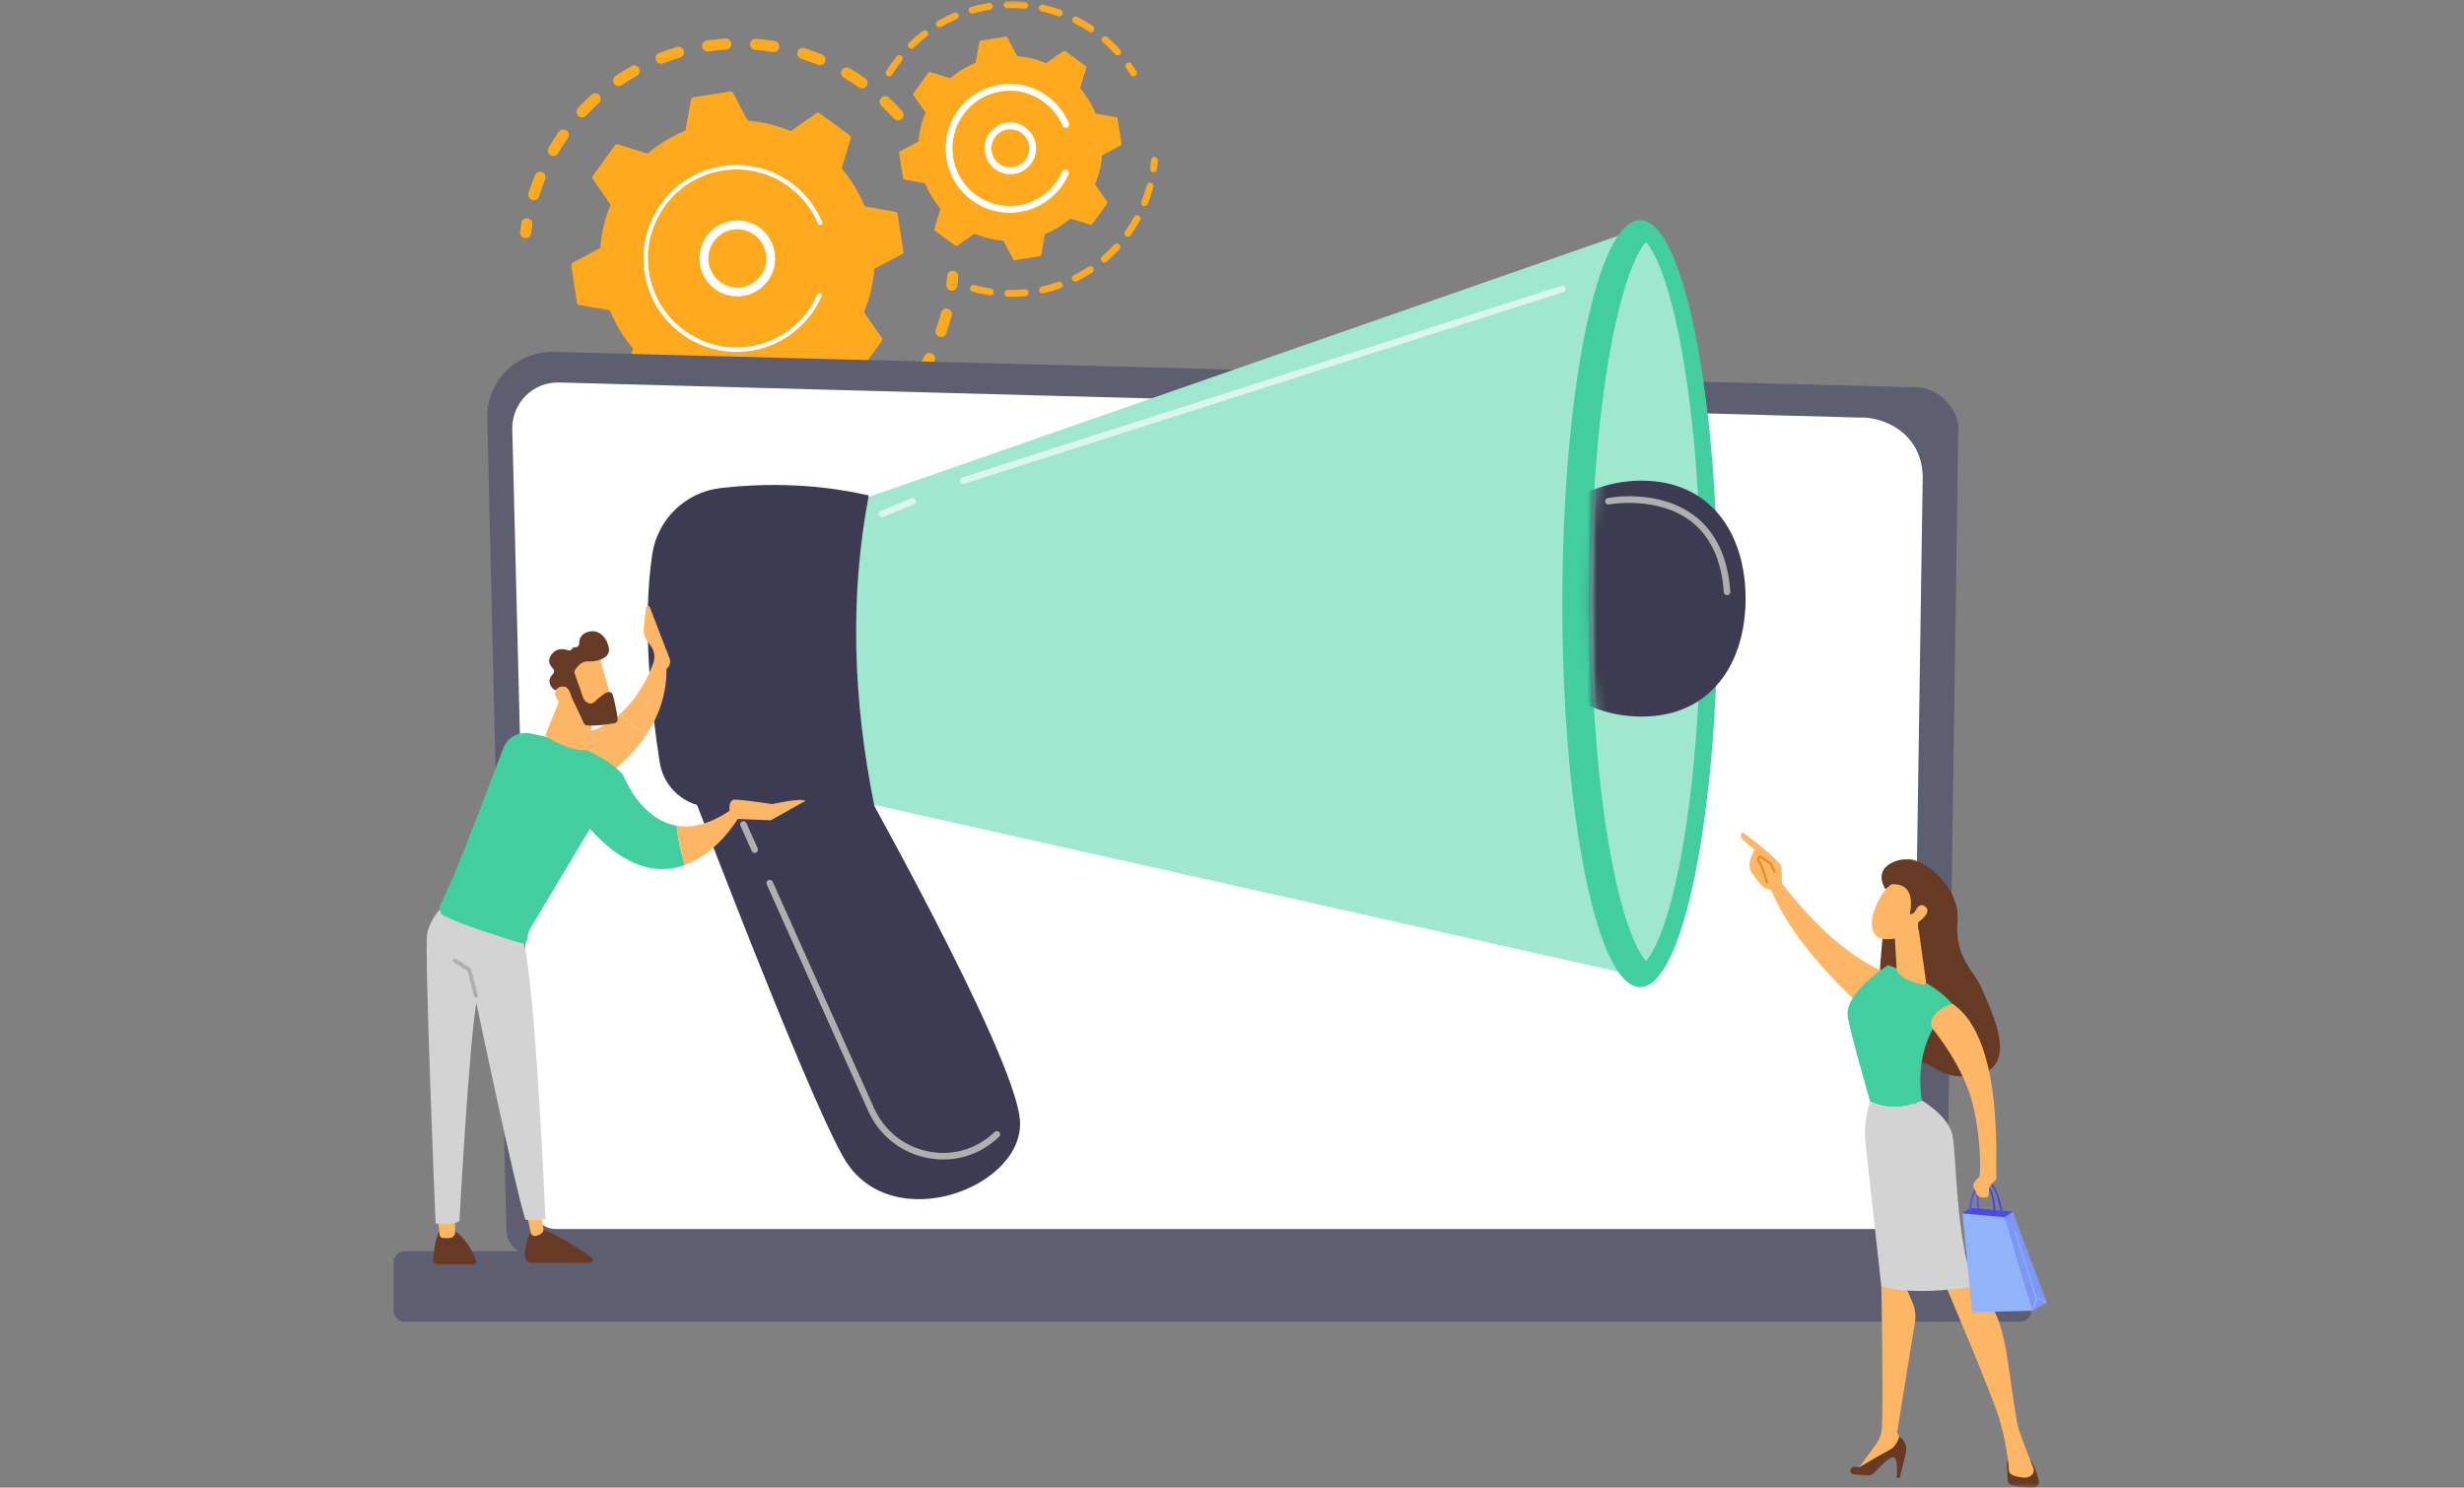 <?xml version="1.0" encoding="UTF-8"?>
<svg xmlns="http://www.w3.org/2000/svg" width="260" height="157" viewBox="0 0 260 157" fill="none">
  <rect x="0" y="0" width="260" height="157" fill="#808080" stroke="none"/>
  <mask id="mask0_8077_9069" style="mask-type:alpha" maskUnits="userSpaceOnUse" x="0" y="0" width="261" height="157">
    <rect width="260.005" height="157" fill="white"></rect>
  </mask>
  <g mask="url(#mask0_8077_9069)">
    <path d="M95.156 12.556C94.918 12.773 94.549 12.753 94.333 12.514C93.914 12.048 93.469 11.594 93.011 11.164C92.779 10.945 92.765 10.583 92.976 10.346C92.978 10.344 92.98 10.339 92.984 10.337C93.203 10.102 93.57 10.087 93.806 10.307C94.289 10.761 94.757 11.238 95.198 11.728C95.4 11.952 95.396 12.289 95.198 12.51C95.185 12.524 95.171 12.539 95.154 12.554L95.156 12.556ZM90.635 9.227C90.123 8.864 89.59 8.519 89.05 8.203C88.772 8.04 88.679 7.681 88.841 7.404C89.005 7.124 89.36 7.031 89.636 7.194C90.203 7.527 90.764 7.889 91.304 8.271C91.567 8.457 91.628 8.822 91.445 9.085C91.432 9.104 91.418 9.123 91.403 9.14C91.209 9.358 90.88 9.4 90.635 9.227ZM86.307 6.84C85.729 6.6 85.132 6.386 84.536 6.198C84.23 6.102 84.059 5.774 84.154 5.464C84.251 5.157 84.576 4.985 84.884 5.081C85.512 5.278 86.14 5.507 86.749 5.757C87.047 5.88 87.188 6.221 87.068 6.52C87.043 6.583 87.007 6.641 86.963 6.689C86.802 6.867 86.543 6.935 86.309 6.84H86.307ZM81.556 5.488C80.939 5.386 80.308 5.308 79.686 5.259C79.366 5.233 79.128 4.951 79.151 4.629C79.176 4.307 79.457 4.068 79.777 4.091C80.433 4.142 81.097 4.222 81.746 4.33C82.063 4.383 82.278 4.684 82.225 5.002C82.206 5.117 82.155 5.216 82.084 5.297C81.955 5.441 81.759 5.517 81.556 5.483V5.488ZM76.625 5.231C76.001 5.269 75.371 5.335 74.751 5.426C74.432 5.473 74.137 5.252 74.091 4.932C74.044 4.612 74.264 4.316 74.582 4.269C75.236 4.174 75.898 4.104 76.555 4.065C76.876 4.046 77.152 4.292 77.171 4.614C77.182 4.778 77.125 4.928 77.023 5.04C76.924 5.151 76.785 5.225 76.625 5.233V5.231ZM71.759 6.079C71.158 6.255 70.557 6.458 69.973 6.685C69.674 6.802 69.336 6.651 69.22 6.35C69.104 6.049 69.254 5.71 69.553 5.594C70.167 5.356 70.799 5.14 71.432 4.956C71.74 4.865 72.062 5.045 72.153 5.354C72.212 5.556 72.157 5.763 72.027 5.909C71.957 5.988 71.864 6.049 71.757 6.079H71.759ZM56.157 21.098C55.851 21 55.68 20.672 55.777 20.365C55.975 19.733 56.203 19.101 56.454 18.489C56.576 18.19 56.916 18.048 57.213 18.171C57.51 18.294 57.652 18.635 57.529 18.934C57.291 19.517 57.074 20.114 56.886 20.714C56.861 20.797 56.819 20.869 56.764 20.928C56.616 21.094 56.38 21.168 56.157 21.096V21.098ZM67.205 7.989C66.659 8.294 66.119 8.627 65.6 8.979C65.335 9.159 64.972 9.089 64.793 8.822C64.614 8.555 64.685 8.192 64.949 8.01C65.495 7.639 66.064 7.289 66.64 6.967C66.92 6.81 67.274 6.912 67.43 7.194C67.555 7.419 67.517 7.688 67.354 7.868C67.312 7.915 67.262 7.955 67.205 7.989ZM58.092 16.386C57.816 16.223 57.723 15.865 57.886 15.585C58.219 15.015 58.581 14.451 58.961 13.909C59.144 13.644 59.509 13.582 59.773 13.769C60.034 13.955 60.097 14.32 59.912 14.585C59.549 15.1 59.205 15.634 58.889 16.176C58.868 16.21 58.845 16.242 58.82 16.272C58.638 16.475 58.335 16.528 58.092 16.386ZM63.19 10.873C62.727 11.293 62.273 11.74 61.845 12.2C61.626 12.435 61.257 12.448 61.023 12.228C60.791 12.009 60.776 11.647 60.987 11.41C60.989 11.408 60.993 11.403 60.995 11.401C61.447 10.918 61.923 10.447 62.41 10.004C62.648 9.788 63.017 9.807 63.233 10.047C63.433 10.271 63.431 10.608 63.233 10.829C63.218 10.844 63.203 10.859 63.188 10.873H63.19Z" fill="#FFAA1E"></path>
    <path d="M55.895 24.942C55.971 24.857 56.023 24.747 56.038 24.624C56.074 24.325 56.118 24.022 56.169 23.721C56.222 23.403 56.007 23.102 55.69 23.049C55.374 22.996 55.073 23.212 55.022 23.53C54.969 23.846 54.925 24.164 54.885 24.48C54.845 24.8 55.073 25.092 55.391 25.133C55.587 25.158 55.773 25.079 55.897 24.942H55.895Z" fill="#FFAA1E"></path>
    <path d="M60.757 42.089C60.945 41.879 60.958 41.557 60.776 41.33C60.587 41.094 60.401 40.853 60.22 40.609C60.028 40.351 59.663 40.295 59.406 40.488C59.147 40.681 59.094 41.048 59.286 41.306C59.475 41.563 59.672 41.817 59.872 42.065C60.074 42.315 60.441 42.356 60.69 42.152C60.715 42.133 60.736 42.11 60.757 42.089Z" fill="#FFAA1E"></path>
    <path d="M94.439 43.832C94.214 44.061 93.845 44.063 93.617 43.836C93.389 43.609 93.387 43.238 93.613 43.01C94.043 42.573 94.46 42.111 94.861 41.63C95.065 41.382 95.434 41.35 95.681 41.558C95.928 41.765 95.959 42.134 95.753 42.382C95.58 42.59 95.403 42.793 95.226 42.995C94.971 43.281 94.707 43.563 94.439 43.832ZM96.817 39.989C96.546 39.818 96.463 39.457 96.636 39.184C96.965 38.658 97.275 38.115 97.558 37.566C97.705 37.28 98.057 37.168 98.342 37.316C98.626 37.465 98.738 37.819 98.591 38.105C98.293 38.684 97.967 39.256 97.621 39.809C97.602 39.839 97.583 39.864 97.562 39.889C97.376 40.097 97.062 40.148 96.82 39.993L96.817 39.989ZM92.059 45.939C91.544 46.335 91.007 46.712 90.461 47.064C90.191 47.238 89.83 47.16 89.657 46.886C89.484 46.615 89.565 46.252 89.835 46.078C90.353 45.746 90.865 45.385 91.353 45.01C91.608 44.813 91.972 44.862 92.168 45.118C92.341 45.345 92.322 45.659 92.139 45.864C92.116 45.892 92.088 45.915 92.059 45.939ZM99.107 35.534C98.804 35.426 98.645 35.091 98.753 34.788C98.96 34.205 99.141 33.605 99.297 33.007C99.379 32.694 99.695 32.507 100.007 32.59C100.317 32.673 100.505 32.99 100.423 33.304C100.258 33.934 100.067 34.565 99.849 35.18C99.824 35.254 99.784 35.32 99.733 35.375C99.582 35.547 99.335 35.617 99.105 35.536L99.107 35.534ZM87.682 48.59C87.094 48.861 86.486 49.114 85.877 49.334C85.576 49.444 85.242 49.288 85.133 48.984C85.023 48.681 85.179 48.344 85.481 48.236C86.061 48.024 86.638 47.787 87.195 47.528C87.486 47.393 87.832 47.522 87.966 47.814C88.068 48.033 88.021 48.281 87.872 48.45C87.821 48.508 87.756 48.556 87.682 48.59ZM82.83 50.214C82.196 50.352 81.549 50.462 80.907 50.544C80.589 50.585 80.298 50.36 80.256 50.04C80.216 49.72 80.439 49.425 80.758 49.385C81.367 49.306 81.983 49.201 82.586 49.071C82.9 49.004 83.21 49.205 83.277 49.521C83.317 49.711 83.26 49.9 83.14 50.033C83.06 50.123 82.955 50.188 82.83 50.214ZM77.743 50.735C77.094 50.729 76.438 50.697 75.795 50.638C75.474 50.608 75.24 50.324 75.27 50.002C75.299 49.68 75.582 49.444 75.902 49.474C76.514 49.531 77.138 49.561 77.753 49.567C78.074 49.569 78.333 49.834 78.331 50.157C78.331 50.305 78.274 50.441 78.183 50.542C78.076 50.663 77.92 50.737 77.745 50.737L77.743 50.735ZM72.664 50.129C72.031 49.981 71.399 49.805 70.783 49.603C70.477 49.504 70.311 49.173 70.41 48.866C70.509 48.558 70.838 48.391 71.144 48.49C71.73 48.681 72.331 48.849 72.929 48.989C73.241 49.063 73.438 49.377 73.364 49.69C73.341 49.79 73.294 49.877 73.231 49.949C73.094 50.101 72.881 50.178 72.666 50.129H72.664ZM67.838 48.416C67.256 48.132 66.676 47.821 66.119 47.488C65.843 47.323 65.752 46.965 65.915 46.687C66.079 46.409 66.436 46.318 66.712 46.481C67.241 46.797 67.791 47.094 68.344 47.363C68.632 47.503 68.753 47.853 68.614 48.143C68.588 48.194 68.559 48.238 68.523 48.279C68.354 48.467 68.076 48.531 67.835 48.414L67.838 48.416ZM63.509 45.68C63.136 45.381 62.767 45.07 62.413 44.75C62.284 44.633 62.158 44.516 62.033 44.4C61.799 44.179 61.78 43.809 62.006 43.573C62.225 43.338 62.594 43.325 62.828 43.546C62.946 43.658 63.068 43.768 63.189 43.879C63.526 44.181 63.876 44.48 64.232 44.762C64.483 44.964 64.525 45.33 64.327 45.585C64.319 45.593 64.312 45.604 64.304 45.612C64.099 45.841 63.752 45.873 63.509 45.68Z" fill="#FFAA1E"></path>
    <path d="M100.872 30.477C100.95 30.39 101.001 30.28 101.017 30.157C101.055 29.843 101.087 29.521 101.11 29.203C101.136 28.881 100.895 28.599 100.575 28.576C100.254 28.551 99.974 28.792 99.951 29.114C99.927 29.418 99.898 29.723 99.862 30.022C99.824 30.342 100.052 30.634 100.37 30.672C100.566 30.696 100.75 30.619 100.872 30.482V30.477Z" fill="#FFAA1E"></path>
    <path d="M94.711 22.592C94.692 22.477 94.603 22.386 94.489 22.365L91.232 21.78C90.652 20.341 89.838 18.984 88.801 17.772L89.773 14.595C89.807 14.482 89.766 14.361 89.674 14.294L86.467 11.943C86.374 11.875 86.246 11.873 86.151 11.939L83.437 13.84C81.972 13.217 80.439 12.852 78.898 12.736L77.348 9.796C77.293 9.692 77.179 9.635 77.066 9.654L73.144 10.271C73.03 10.288 72.939 10.379 72.918 10.493L72.336 13.768C70.905 14.351 69.555 15.169 68.349 16.212L65.189 15.235C65.077 15.201 64.957 15.241 64.89 15.334L62.549 18.558C62.482 18.651 62.48 18.781 62.545 18.876L64.436 21.604C63.816 23.077 63.454 24.618 63.338 26.167L60.413 27.725C60.31 27.78 60.253 27.895 60.272 28.009L60.886 31.951C60.903 32.066 60.993 32.157 61.107 32.178L64.365 32.763C64.944 34.202 65.758 35.559 66.796 36.771L65.824 39.948C65.79 40.061 65.83 40.181 65.923 40.249L69.129 42.6C69.222 42.668 69.351 42.67 69.446 42.604L72.159 40.703C73.625 41.326 75.157 41.691 76.699 41.807L78.248 44.747C78.303 44.851 78.415 44.908 78.531 44.889L82.453 44.272C82.566 44.253 82.657 44.164 82.678 44.05L83.26 40.775C84.692 40.192 86.041 39.374 87.247 38.331L90.407 39.308C90.519 39.342 90.639 39.302 90.707 39.209L93.045 35.985C93.112 35.892 93.115 35.762 93.049 35.667L91.158 32.939C91.778 31.466 92.141 29.925 92.257 28.376L95.181 26.818C95.284 26.763 95.341 26.648 95.322 26.534L94.709 22.592H94.711Z" fill="#FFAA1E"></path>
    <path d="M80.351 30.356C78.658 31.769 76.138 31.534 74.732 29.834C74.051 29.01 73.731 27.969 73.828 26.903C73.924 25.837 74.43 24.872 75.251 24.188C76.944 22.774 79.463 23.009 80.87 24.709C82.149 26.256 82.071 28.492 80.773 29.949C80.644 30.093 80.503 30.23 80.351 30.358V30.356ZM74.755 26.988C74.679 27.806 74.926 28.605 75.449 29.236C76.526 30.54 78.46 30.72 79.756 29.637C81.055 28.554 81.232 26.61 80.155 25.307C79.077 24.003 77.144 23.823 75.847 24.906C75.729 25.004 75.622 25.11 75.521 25.222C75.084 25.71 74.819 26.324 74.757 26.988H74.755Z" fill="white"></path>
    <path d="M85.008 33.876C85.231 33.626 85.442 33.363 85.642 33.088C85.706 33.001 85.767 32.914 85.826 32.825C86.121 32.388 86.382 31.928 86.604 31.454C86.606 31.447 86.61 31.441 86.612 31.435C86.621 31.416 86.629 31.399 86.638 31.38C86.654 31.343 86.669 31.307 86.686 31.271C86.728 31.176 86.703 31.068 86.629 31.002C86.612 30.985 86.591 30.973 86.568 30.962C86.45 30.909 86.313 30.962 86.26 31.081C85.992 31.689 85.657 32.27 85.263 32.812C83.313 35.502 80.196 36.844 77.112 36.649C75.398 36.541 73.692 35.958 72.206 34.866C71.944 34.675 71.695 34.472 71.457 34.258C69.861 32.819 68.815 30.888 68.48 28.728C68.094 26.248 68.693 23.766 70.163 21.74C73.201 17.554 79.056 16.634 83.22 19.686C83.477 19.875 83.724 20.074 83.958 20.286C84.976 21.204 85.782 22.335 86.317 23.603C86.332 23.635 86.351 23.664 86.376 23.686C86.442 23.745 86.536 23.764 86.623 23.726C86.741 23.675 86.798 23.539 86.747 23.419C86.186 22.087 85.341 20.898 84.272 19.936C84.025 19.714 83.766 19.504 83.498 19.305C79.127 16.1 72.977 17.069 69.791 21.46C68.248 23.588 67.62 26.193 68.025 28.796C68.377 31.061 69.475 33.09 71.151 34.601C71.4 34.826 71.662 35.04 71.936 35.239C74.053 36.793 76.644 37.422 79.233 37.015C81.487 36.661 83.504 35.557 85.008 33.872V33.876Z" fill="white"></path>
    <path d="M117.926 12.526C117.913 12.449 117.854 12.388 117.778 12.373L115.598 11.981C115.21 11.017 114.666 10.11 113.971 9.3L114.62 7.174C114.643 7.1 114.616 7.019 114.552 6.973L112.406 5.4C112.343 5.353 112.259 5.353 112.195 5.398L110.38 6.67C109.4 6.252 108.373 6.008 107.342 5.932L106.304 3.965C106.269 3.895 106.193 3.857 106.115 3.87L103.49 4.283C103.414 4.296 103.353 4.355 103.338 4.431L102.948 6.623C101.989 7.013 101.086 7.56 100.279 8.259L98.164 7.606C98.09 7.583 98.01 7.611 97.964 7.674L96.399 9.832C96.353 9.895 96.353 9.98 96.397 10.044L97.662 11.869C97.247 12.854 97.004 13.886 96.928 14.923L94.972 15.966C94.902 16.002 94.864 16.078 94.877 16.157L95.288 18.795C95.301 18.872 95.36 18.933 95.436 18.948L97.616 19.34C98.004 20.304 98.548 21.212 99.243 22.023L98.594 24.149C98.571 24.223 98.598 24.304 98.662 24.351L100.808 25.923C100.871 25.97 100.955 25.97 101.019 25.925L102.834 24.654C103.814 25.071 104.841 25.315 105.872 25.391L106.91 27.358C106.945 27.428 107.021 27.466 107.099 27.453L109.724 27.04C109.8 27.027 109.861 26.968 109.876 26.892L110.266 24.7C111.225 24.31 112.128 23.763 112.935 23.064L115.05 23.717C115.124 23.74 115.204 23.713 115.25 23.649L116.815 21.491C116.861 21.428 116.861 21.343 116.817 21.279L115.552 19.454C115.967 18.469 116.21 17.437 116.286 16.4L118.242 15.357C118.312 15.321 118.35 15.245 118.337 15.167L117.926 12.528V12.526Z" fill="#FFAA1E"></path>
    <path d="M108.345 17.756C107.787 18.222 107.08 18.443 106.359 18.375C105.636 18.307 104.982 17.962 104.519 17.4C103.561 16.241 103.719 14.52 104.873 13.553C106.026 12.591 107.742 12.75 108.699 13.909C109.163 14.471 109.383 15.179 109.315 15.906C109.26 16.497 109.022 17.042 108.636 17.474C108.548 17.574 108.451 17.667 108.345 17.756ZM105.071 16.94C105.413 17.353 105.893 17.608 106.425 17.657C106.956 17.705 107.475 17.544 107.886 17.201C108.297 16.857 108.55 16.374 108.598 15.84C108.647 15.306 108.487 14.784 108.145 14.371C107.441 13.519 106.178 13.403 105.33 14.111C105.254 14.174 105.183 14.242 105.119 14.316C104.468 15.045 104.43 16.166 105.071 16.942V16.94Z" fill="white"></path>
    <path d="M111.589 20.207C111.74 20.037 111.884 19.857 112.021 19.669C112.293 19.293 112.527 18.893 112.717 18.471C112.725 18.452 112.733 18.433 112.742 18.414C112.807 18.268 112.767 18.1 112.653 17.998C112.626 17.973 112.594 17.952 112.558 17.937C112.377 17.856 112.166 17.937 112.084 18.121C111.909 18.516 111.692 18.893 111.439 19.243C111.424 19.262 111.411 19.281 111.397 19.3C110.787 20.122 109.999 20.76 109.099 21.178C108.609 21.404 108.087 21.568 107.54 21.657C107.536 21.657 107.532 21.657 107.528 21.659C107.513 21.661 107.5 21.663 107.488 21.665C105.892 21.915 104.294 21.527 102.988 20.569C102.82 20.446 102.657 20.315 102.503 20.175C101.47 19.242 100.794 17.992 100.576 16.595C100.328 14.991 100.713 13.384 101.666 12.072C102.619 10.76 104.022 9.9 105.62 9.647C107.216 9.397 108.814 9.785 110.119 10.743C110.286 10.864 110.444 10.995 110.595 11.131C111.255 11.727 111.776 12.458 112.122 13.278C112.143 13.329 112.175 13.371 112.213 13.405C112.314 13.496 112.459 13.526 112.592 13.469C112.776 13.391 112.86 13.179 112.782 12.996C112.396 12.079 111.812 11.258 111.074 10.593C110.903 10.44 110.726 10.294 110.541 10.158C109.08 9.088 107.292 8.651 105.506 8.933C103.72 9.215 102.149 10.175 101.085 11.646C100.02 13.115 99.585 14.912 99.866 16.708C100.108 18.272 100.867 19.671 102.023 20.711C102.194 20.866 102.375 21.012 102.565 21.152C105.392 23.225 109.299 22.767 111.589 20.203V20.207Z" fill="white"></path>
    <path d="M53.426 129.741C53.426 131.237 54.647 132.462 56.138 132.462H202.709C204.2 132.462 205.42 131.237 205.42 129.741L206.639 45.066C206.639 43.57 204.885 40.647 201.67 40.865L58.425 37.139C56.555 37.09 54.746 37.813 53.422 39.142C52.098 40.469 51.373 42.283 51.417 44.163L53.431 129.741H53.426Z" fill="#5D5E6F"></path>
    <path d="M56.102 127.13C56.102 128.548 57.255 129.707 58.666 129.707H199.172C200.582 129.707 201.735 128.548 201.735 127.13L202.887 50.261C202.752 45.636 198.716 43.972 196.27 44.07L58.982 40.367C57.669 40.331 56.397 40.84 55.468 41.774C54.538 42.707 54.025 43.985 54.057 45.306L56.098 127.13H56.102Z" fill="white"></path>
    <path d="M42.726 139.492L213.146 139.492C213.804 139.492 214.337 138.956 214.337 138.295V133.25C214.337 132.589 213.804 132.053 213.146 132.053L42.726 132.053C42.068 132.053 41.535 132.589 41.535 133.25V138.295C41.535 138.956 42.068 139.492 42.726 139.492Z" fill="#5D5E6F"></path>
    <path d="M71.337 79.147C71.337 79.147 84.77 114.761 89.014 122.171C93.941 130.772 108.329 125.291 107.612 118.093C106.895 110.895 90.085 81.145 90.085 81.145L71.335 79.147H71.337Z" fill="#3C3B51"></path>
    <path d="M89.488 53.205L172.98 24.104L172.103 102.854L87.207 83.812L89.488 53.205Z" fill="#A0E7CF"></path>
    <path d="M173.061 104.179C177.592 104.179 181.264 86.059 181.264 63.707C181.264 41.354 177.592 23.234 173.061 23.234C168.53 23.234 164.857 41.354 164.857 63.707C164.857 86.059 168.53 104.179 173.061 104.179Z" fill="#42CE9F"></path>
    <path d="M173.683 101.411C172.94 100.652 171.325 97.729 169.942 90.167C168.604 82.859 167.868 73.38 167.868 63.478C167.868 53.576 168.606 44.097 169.942 36.789C171.328 29.227 172.943 26.304 173.683 25.545C174.425 26.304 176.04 29.227 177.423 36.789C178.762 44.097 179.498 53.574 179.498 63.478C179.498 73.382 178.76 82.859 177.423 90.167C176.038 97.729 174.423 100.652 173.683 101.411Z" fill="#A0E7CF"></path>
    <mask id="mask1_8077_9069" style="mask-type:luminance" maskUnits="userSpaceOnUse" x="167" y="25" width="23" height="77">
      <path d="M173.681 101.411C172.939 100.652 171.323 97.729 169.94 90.167C168.602 82.859 167.866 73.38 167.866 63.478C167.866 53.576 168.604 44.097 169.94 36.789C171.326 29.227 172.941 26.304 173.681 25.545C174.423 26.304 176.038 29.227 177.421 36.789C178.76 44.097 189.319 53.574 189.319 63.478C189.319 73.382 178.758 82.859 177.421 90.167C176.036 97.729 174.421 100.652 173.681 101.411Z" fill="white"></path>
    </mask>
    <g mask="url(#mask1_8077_9069)">
      <path d="M184.194 63.177C184.194 70.052 180.509 75.627 173.216 75.627C165.923 75.627 160.011 70.052 160.011 63.177C160.011 56.301 165.923 50.727 173.216 50.727C180.509 50.727 184.194 56.301 184.194 63.177Z" fill="#3C3B51"></path>
    </g>
    <path d="M76.022 51.511C79.95 51.054 85.581 50.888 91.67 52.289C89.663 62.825 89.966 73.807 92.288 85.178H75.113C72.374 85.178 70.04 83.179 69.612 80.46C68.756 75.008 67.71 65.848 68.826 58.491C69.386 54.799 72.332 51.944 76.022 51.514V51.511Z" fill="#3C3B51"></path>
    <path opacity="0.63" d="M101.62 51.071C101.474 51.071 101.339 50.978 101.293 50.83C101.236 50.647 101.335 50.453 101.516 50.395L164.754 30.166C164.935 30.109 165.129 30.209 165.186 30.391C165.243 30.573 165.144 30.768 164.962 30.826L101.725 51.054C101.691 51.065 101.656 51.071 101.62 51.071Z" fill="white"></path>
    <path opacity="0.63" d="M93.068 54.585C92.933 54.585 92.805 54.505 92.75 54.371C92.678 54.195 92.762 53.992 92.937 53.92L96.193 52.582C96.368 52.51 96.57 52.595 96.642 52.771C96.713 52.947 96.629 53.15 96.454 53.222L93.199 54.56C93.157 54.577 93.112 54.585 93.068 54.585Z" fill="white"></path>
    <path d="M99.535 122.371C98.919 122.371 98.295 122.303 97.673 122.167C94.953 121.572 92.737 119.768 91.597 117.218L80.905 93.34C80.827 93.166 80.905 92.96 81.078 92.882C81.251 92.804 81.455 92.882 81.533 93.056L92.225 116.934C93.275 119.281 95.316 120.942 97.82 121.489C100.283 122.03 102.775 121.387 104.658 119.732C104.759 119.643 104.86 119.552 104.962 119.459C105.103 119.329 105.32 119.34 105.449 119.48C105.577 119.622 105.567 119.84 105.428 119.969C105.322 120.067 105.217 120.16 105.113 120.253C103.541 121.638 101.578 122.369 99.539 122.369L99.535 122.371Z" fill="#AFAFAF"></path>
    <path d="M79.637 90.014C79.507 90.014 79.38 89.938 79.323 89.811L78.13 87.147C78.052 86.973 78.13 86.767 78.303 86.689C78.476 86.61 78.68 86.689 78.758 86.862L79.952 89.527C80.03 89.701 79.951 89.906 79.779 89.984C79.732 90.006 79.684 90.014 79.637 90.014Z" fill="#AFAFAF"></path>
    <path d="M182.24 62.818C182.061 62.818 181.909 62.678 181.896 62.495C181.658 59.125 180.496 56.614 178.443 55.028C174.892 52.288 169.826 53.229 169.775 53.239C169.588 53.276 169.408 53.153 169.372 52.966C169.337 52.777 169.459 52.597 169.644 52.561C169.864 52.519 175.069 51.552 178.862 54.479C181.078 56.19 182.331 58.871 182.582 62.444C182.594 62.635 182.453 62.801 182.263 62.813C182.255 62.813 182.246 62.813 182.238 62.813L182.24 62.818Z" fill="#AFAFAF"></path>
    <path d="M46.345 129.977C46.345 129.977 45.839 130.781 45.71 133.027C45.697 133.237 45.864 133.415 46.073 133.415H50.035C50.195 133.415 50.309 133.258 50.256 133.106C50.024 132.415 49.322 130.732 47.755 129.77L46.345 129.977Z" fill="#663A24"></path>
    <path d="M46.172 128.452L46.395 130.341C46.414 130.504 46.541 130.633 46.703 130.652C46.92 130.678 47.235 130.694 47.54 130.644C47.819 130.597 48.019 130.349 48.019 130.065V128.242L46.17 128.452H46.172Z" fill="#FCB665"></path>
    <path d="M56.142 129.766C56.142 129.766 55.383 130.95 55.4 132.576C55.404 132.96 55.723 133.265 56.104 133.265H62.257C62.545 133.265 62.661 132.892 62.425 132.727C61.261 131.904 58.974 130.37 57.319 129.766H56.142Z" fill="#663A24"></path>
    <path d="M55.51 127.727L55.989 130.059C56.042 130.32 56.297 130.496 56.554 130.436C56.712 130.4 56.898 130.332 57.094 130.209C57.281 130.091 57.378 129.866 57.338 129.646L56.845 126.82L55.51 127.725V127.727Z" fill="#FCB665"></path>
    <path d="M47.049 95.303C47.049 95.303 45.387 96.776 45.075 98.548C44.763 100.32 45.961 129.113 45.961 129.113C45.961 129.113 47.622 129.391 48.478 128.87C48.478 128.87 49.495 110.184 50.266 105.864C50.266 105.864 54.314 125.222 55.438 128.719C55.438 128.719 57.038 128.914 57.555 128.609C57.555 128.609 56.494 103.516 55.162 99.056L47.051 95.305L47.049 95.303Z" fill="#D3D3D3"></path>
    <path d="M50.218 105.282C50.127 105.282 50.043 105.221 50.02 105.127L49.334 102.484L47.877 101.545C47.782 101.484 47.753 101.357 47.816 101.259C47.877 101.164 48.006 101.134 48.101 101.198L49.625 102.181C49.669 102.209 49.701 102.253 49.714 102.302L50.42 105.023C50.45 105.134 50.382 105.246 50.273 105.276C50.256 105.28 50.237 105.282 50.22 105.282H50.218Z" fill="#AFAFAF"></path>
    <path d="M61.515 77.419C54.707 79.132 53.444 81.101 53.444 81.101L58.336 85.062C58.336 85.062 64.798 82.707 68.237 77.5C67.046 76.853 66.086 76.018 65.422 75.338C64.391 76.251 63.105 77.019 61.517 77.419H61.515Z" fill="#FCB665"></path>
    <path d="M68.576 64.102C68.496 63.892 68.188 63.933 68.162 64.157L67.93 66.258C67.886 66.665 67.966 67.074 68.16 67.432L68.814 68.386C69.078 68.869 69.122 69.443 68.936 69.96C68.491 71.203 67.441 73.549 65.419 75.338C66.084 76.018 67.043 76.853 68.234 77.5C69.495 75.59 70.351 73.294 70.33 70.592C70.674 70.342 70.806 69.891 70.655 69.492L68.574 64.1L68.576 64.102Z" fill="#FCB665"></path>
    <path d="M65.746 81.76C63.284 79.094 58.595 77.888 55.879 77.394C54.69 77.178 53.518 77.843 53.096 78.982C51.873 82.284 48.55 90.874 47.907 92.352C47.378 93.562 46.828 94.747 46.476 95.486C46.267 95.927 46.448 96.457 46.887 96.669C49.172 97.775 53.282 99.028 54.949 99.518C55.316 99.626 55.681 99.348 55.681 98.964C55.681 98.638 55.77 98.32 55.936 98.04L62.246 87.468C66.181 91.853 69.626 92.254 72.272 91.294C71.827 89.912 71.536 88.526 71.397 87.14C67.488 86.466 65.746 81.764 65.746 81.764V81.76Z" fill="#42CE9F"></path>
    <path d="M77.859 86.4L77.152 85.455C74.869 87.032 72.959 87.405 71.397 87.136C71.536 88.524 71.827 89.908 72.272 91.29C75.759 90.025 77.859 86.398 77.859 86.398V86.4Z" fill="#FCB665"></path>
    <path d="M77.361 86.417L81.335 86.572L84.996 84.518C84.471 84.187 81.5 84.863 81.5 84.863C81.5 84.863 78.394 84.391 77.553 84.391C76.855 84.391 76.954 85.4 77.009 85.741C77.019 85.811 77.03 85.853 77.03 85.853L77.361 86.417Z" fill="#FCB665"></path>
    <path d="M59.614 72.494L57.517 77.638C57.517 77.638 59.926 79.315 61.864 79.156L62.91 74.529L59.612 72.492L59.614 72.494Z" fill="#FCB665"></path>
    <path d="M63.158 68.986C63.206 69.054 64.676 74.391 64.676 74.391L61.627 75.169L59.487 70.32C59.487 70.32 62.355 67.84 63.158 68.986Z" fill="#FCB665"></path>
    <path d="M60.633 71.058L61.561 73.699C61.574 73.733 61.589 73.764 61.61 73.794C61.736 73.974 62.215 74.561 62.782 74.032C63.297 73.553 63.773 73.122 64.214 73.044C64.412 73.008 64.604 73.131 64.656 73.324C64.789 73.809 65.07 74.907 65.169 75.899C65.19 76.1 65.051 76.282 64.852 76.319C64.258 76.433 62.995 76.636 61.941 76.562C61.797 76.552 61.673 76.467 61.612 76.335C61.321 75.698 60.431 73.762 60.1 73.26C59.79 72.79 59.027 72.802 58.709 72.832C58.603 72.84 58.502 72.806 58.422 72.739C58.141 72.493 57.61 71.863 58.359 71.111C58.515 70.954 58.51 70.7 58.35 70.547C58.03 70.244 57.686 69.706 58.221 69.038C58.766 68.36 59.484 68.468 59.923 68.629C60.1 68.695 60.294 68.618 60.391 68.455C60.446 68.362 60.543 68.292 60.709 68.307C60.933 68.326 61.123 68.137 61.118 67.912C61.11 67.478 61.266 66.929 62.017 66.694C63.349 66.276 64.18 67.571 64.262 68.536C64.344 69.5 62.875 69.871 62.01 69.805C61.352 69.757 60.865 70.409 60.669 70.727C60.608 70.827 60.596 70.95 60.633 71.062V71.058Z" fill="#663A24"></path>
    <path d="M60.45 74.218C60.45 74.218 60.235 72.544 59.542 72.461C58.848 72.378 58.173 72.953 58.863 73.892C59.721 75.062 60.45 74.218 60.45 74.218Z" fill="#FCB665"></path>
    <path d="M211.234 128.173C211.19 128.173 211.15 128.139 211.141 128.093C211.137 128.065 210.699 125.331 209.866 124.854C209.733 124.778 209.602 124.769 209.463 124.824C208.346 125.271 208.917 127.842 208.923 127.87C208.934 127.921 208.904 127.972 208.854 127.982C208.805 127.995 208.752 127.963 208.742 127.912C208.717 127.8 208.128 125.157 209.393 124.65C209.585 124.574 209.775 124.587 209.958 124.691C210.869 125.212 211.308 127.948 211.327 128.065C211.335 128.116 211.299 128.165 211.249 128.173C211.245 128.173 211.238 128.173 211.234 128.173Z" fill="url(#paint0_linear_8077_9069)"></path>
    <path d="M212.393 127.885L208.05 127.482L207.082 128.021L207.911 129.064L211.879 128.657L212.393 127.885Z" fill="url(#paint1_linear_8077_9069)"></path>
    <path d="M201.413 90.731C202.425 90.48 206.863 93.246 206.555 97.225C206.248 101.205 208.35 102.409 209.163 104.429C209.979 106.447 213.125 112.392 208.813 113.382C204.502 114.374 203.869 111.644 202.364 112.25C200.856 112.856 197.74 112.108 197.997 110.048C198.255 107.988 198.097 91.551 201.413 90.731Z" fill="#663A24"></path>
    <path d="M186.936 91.691C186.936 91.691 193.314 101.428 200.719 103.194C200.719 103.194 199.359 107.331 198.26 107.823C198.26 107.823 189.055 100.39 186.588 93.099L186.936 91.691Z" fill="#FCB665"></path>
    <path d="M211.765 154.474L211.836 156.144C211.849 156.462 212.077 156.729 212.387 156.788C212.91 156.89 213.751 157.019 214.588 156.996C214.955 156.985 215.22 156.634 215.136 156.275C214.984 155.62 214.689 154.633 214.2 154.027L212.374 153.882C212.037 153.857 211.752 154.133 211.767 154.472L211.765 154.474Z" fill="#663A24"></path>
    <path d="M198.965 133.969L198.516 135.769C198.516 135.769 198.733 146.36 198.589 150.578C198.566 151.239 198.347 151.877 197.959 152.411L195.937 155.2L200.708 152.852L200.843 152.299L200.177 151.207L202.068 139.51C202.18 138.823 202.091 138.117 201.815 137.479L201.01 135.622L198.967 133.965L198.965 133.969Z" fill="#FCB665"></path>
    <path d="M195.604 155.599L197.059 155.713C197.33 155.735 197.598 155.629 197.782 155.425C198.281 154.868 199.312 153.785 199.764 153.791C200.373 153.797 200.126 155.955 200.126 155.955L200.466 155.983L201.105 153.329C201.265 152.661 200.982 151.966 200.402 151.602C200.402 151.602 200.185 152.619 199.399 153.015C198.612 153.412 196.184 154.859 196.184 154.859C196.184 154.859 195.905 154.796 195.591 154.83C195.125 154.876 195.136 155.565 195.604 155.603V155.599Z" fill="#663A24"></path>
    <path d="M205.147 135.323C205.147 135.323 210.3 147.328 211.057 150.037C211.814 152.745 211.98 154.967 211.976 155.176C211.972 155.503 212.349 155.846 213.458 155.933C214.03 155.978 214.329 155.77 214.483 155.558C214.616 155.378 214.639 155.138 214.557 154.931C214.262 154.191 213.328 151.83 212.997 150.766C212.6 149.496 211.978 143.833 211.55 141.847C211.122 139.861 210.631 137.705 208.259 135.569C208.259 135.569 206.661 133.729 205.147 135.325V135.323Z" fill="#FCB665"></path>
    <path d="M202.791 116.13C201.747 109.362 205.99 105.914 205.99 105.914C203.683 103.313 199.226 101.861 199.226 101.861C199.226 101.861 194.644 104.708 194.965 107.241C195.152 108.726 197.333 116.234 197.333 116.234C197.333 116.234 199.778 117.641 202.791 116.128V116.13Z" fill="#42CE9F"></path>
    <path d="M205.994 119.692C205.509 117.718 202.791 116.131 202.791 116.131C199.776 117.644 197.333 116.237 197.333 116.237C197.333 116.237 196.593 118.38 196.829 120.444C197.065 122.508 198.515 135.768 198.515 135.768C202.338 136.864 208.438 135.745 208.438 135.745C206.306 131.135 206.481 121.665 205.996 119.692H205.994Z" fill="#D3D3D3"></path>
    <path d="M202.399 97.692L203.223 103.519C203.305 104.032 202.854 103.915 202.355 103.778C201.536 103.555 200.491 103.146 200.183 102.47C200.151 102.4 200.139 102.324 200.134 102.249L199.898 98.235C199.879 97.917 200.073 97.625 200.373 97.519L201.461 97.133C201.88 96.984 202.329 97.254 202.401 97.695L202.399 97.692Z" fill="#FCB665"></path>
    <path d="M200.16 92.818C200.16 92.818 198.71 93.576 197.864 95.842C197.019 98.106 197.864 99.051 198.832 99.113C199.802 99.172 201.231 99.034 202.633 97.502C204.036 95.969 202.052 91.904 200.16 92.818Z" fill="#FCB665"></path>
    <path d="M201.521 96.42C201.521 96.42 202.395 93.137 199.579 93.328L198.955 93.847C198.955 93.847 197.78 92.162 199.406 91.179C201.033 90.195 202.937 90.742 204.586 92.499C206.372 94.4 207.141 96.848 206.03 98.046C204.919 99.243 202.486 98.23 202.486 98.23C202.486 98.23 202.212 97.554 202.577 96.312C202.75 95.723 201.706 96.496 201.706 96.496L201.523 96.42H201.521Z" fill="#663A24"></path>
    <path d="M201.866 96.75C201.866 96.75 202.306 95.058 203.122 95.652C203.938 96.245 202.623 97.22 202.104 97.544L201.866 96.75Z" fill="#FCB665"></path>
    <path d="M187.01 93.882C186.97 94.081 187.704 94.299 188.031 93.462C188.003 93.081 188.054 91.429 187.795 91.145C186.414 89.632 183.858 87.826 183.858 87.826C183.508 88.261 183.873 88.608 183.873 88.608L185.132 89.666C184.942 90.122 184.693 90.516 184.615 91.05C184.556 91.455 184.664 91.868 184.902 92.203C185.14 92.54 185.461 92.977 185.758 93.314C186.319 93.952 187.008 93.879 187.008 93.879L187.01 93.882Z" fill="#FCB665"></path>
    <path d="M186.426 93.229C186.381 93.221 186.343 93.189 186.331 93.142C186.194 92.676 185.793 91.406 185.582 91.135C185.431 90.94 185.371 90.768 185.397 90.614C185.418 90.482 185.498 90.372 185.643 90.276C185.686 90.249 185.74 90.249 185.783 90.276L186.908 91.04C186.925 91.052 186.94 91.067 186.951 91.088L187.37 91.925C187.402 91.987 187.377 92.063 187.315 92.095C187.254 92.125 187.178 92.101 187.147 92.04L186.742 91.232L185.717 90.537C185.675 90.575 185.652 90.616 185.646 90.656C185.633 90.737 185.679 90.851 185.783 90.982C186.059 91.341 186.521 92.896 186.573 93.072C186.592 93.138 186.554 93.208 186.489 93.229C186.468 93.235 186.449 93.235 186.43 93.231L186.426 93.229Z" fill="#DE9126"></path>
    <path d="M214.488 138.328L215.979 137.467L212.392 127.885L211.532 128.47L214.488 138.328Z" fill="#7D97F4"></path>
    <path d="M210.447 129.214C210.447 129.214 210.442 129.214 210.438 129.214C210.387 129.21 210.347 129.165 210.352 129.112C210.354 129.085 210.546 126.312 209.763 125.414C209.618 125.246 209.453 125.159 209.26 125.149C209.074 125.138 208.903 125.204 208.749 125.348C207.906 126.136 207.857 128.883 207.857 128.911C207.857 128.962 207.815 129.004 207.765 129.004C207.712 129.004 207.672 128.96 207.672 128.909C207.672 128.792 207.722 126.056 208.625 125.212C208.817 125.032 209.036 124.949 209.274 124.962C209.519 124.977 209.732 125.087 209.909 125.291C210.754 126.261 210.544 129.1 210.541 129.129C210.537 129.178 210.497 129.216 210.449 129.216L210.447 129.214Z" fill="url(#paint2_linear_8077_9069)"></path>
    <path d="M203.913 108.551C204.126 108.835 207.354 112.694 208.278 117.003C209.201 121.31 208.891 124.186 208.891 124.186C208.891 124.186 207.953 124.89 208.29 125.39C208.628 125.89 208.539 126.229 208.971 126.327C209.404 126.424 209.939 126.56 209.874 125.704C209.808 124.848 210.825 124.676 210.656 124.157C210.487 123.642 211.638 109.74 206.072 105.969C206.047 105.952 206.02 105.933 205.992 105.916C203.639 106.77 203.572 108.095 203.915 108.551H203.913Z" fill="#FCB665"></path>
    <path d="M207.08 128.053L211.533 128.47L214.488 138.328L208.096 138.496L207.08 128.053Z" fill="#91B3FA"></path>
    <path d="M214.58 138.177C214.58 138.177 214.569 138.177 214.563 138.175C214.529 138.166 214.51 138.132 214.519 138.098L214.803 137.005L212.549 129.972C212.539 129.938 212.558 129.904 212.589 129.894C212.623 129.883 212.657 129.9 212.667 129.934L214.928 136.984C214.932 136.994 214.932 137.007 214.928 137.02L214.637 138.132C214.63 138.16 214.603 138.179 214.575 138.179L214.58 138.177Z" fill="#91B3FA"></path>
    <path d="M215.869 137.49C215.869 137.49 215.85 137.49 215.842 137.484L215.07 137.113C215.039 137.098 215.026 137.06 215.041 137.028C215.056 136.996 215.094 136.984 215.125 136.998L215.897 137.369C215.928 137.384 215.941 137.422 215.926 137.454C215.916 137.477 215.893 137.49 215.869 137.49Z" fill="#91B3FA"></path>
    <path d="M119.866 7.946C119.969 7.83 119.99 7.654 119.904 7.516C119.744 7.255 119.573 6.997 119.398 6.745C119.284 6.581 119.06 6.543 118.898 6.658C118.736 6.772 118.698 6.999 118.812 7.16C118.978 7.4 119.143 7.645 119.294 7.896C119.398 8.065 119.619 8.118 119.79 8.012C119.819 7.993 119.847 7.972 119.868 7.946H119.866Z" fill="#FFAA1E"></path>
    <path d="M118.176 5.755C118.029 5.889 117.803 5.878 117.668 5.73C117.331 5.357 116.97 4.998 116.599 4.661C116.521 4.591 116.441 4.519 116.361 4.452C116.211 4.322 116.194 4.093 116.323 3.943C116.452 3.805 116.679 3.775 116.829 3.905C116.913 3.977 116.998 4.051 117.08 4.125C117.47 4.477 117.847 4.854 118.202 5.244C118.326 5.382 118.326 5.592 118.202 5.727C118.193 5.736 118.185 5.744 118.176 5.753V5.755ZM114.906 3.343C114.4 3.004 113.871 2.694 113.329 2.421C113.152 2.332 113.08 2.114 113.169 1.936C113.257 1.758 113.475 1.686 113.652 1.775C114.219 2.061 114.775 2.387 115.305 2.741C115.469 2.851 115.513 3.076 115.404 3.241C115.393 3.256 115.383 3.269 115.372 3.282C115.254 3.413 115.056 3.44 114.906 3.341V3.343ZM111.651 1.702C111.079 1.499 110.489 1.329 109.897 1.198C109.703 1.156 109.58 0.963 109.622 0.768C109.665 0.573 109.857 0.45 110.05 0.492C110.672 0.63 111.29 0.808 111.891 1.022C112.079 1.088 112.176 1.296 112.11 1.484C112.094 1.531 112.07 1.571 112.039 1.605C111.944 1.711 111.792 1.755 111.651 1.705V1.702ZM108.094 0.914C107.489 0.857 106.875 0.838 106.27 0.857C106.072 0.863 105.905 0.706 105.899 0.507C105.893 0.308 106.049 0.14 106.247 0.134C106.882 0.115 107.525 0.134 108.159 0.196C108.357 0.215 108.503 0.391 108.484 0.59C108.476 0.67 108.444 0.742 108.393 0.797C108.319 0.88 108.21 0.927 108.092 0.916L108.094 0.914ZM104.453 1.024C103.852 1.117 103.253 1.249 102.671 1.414C102.481 1.469 102.281 1.357 102.228 1.164C102.176 0.971 102.285 0.772 102.477 0.719C103.089 0.545 103.717 0.407 104.345 0.31C104.541 0.28 104.725 0.416 104.754 0.611C104.771 0.723 104.735 0.829 104.666 0.908C104.613 0.967 104.539 1.009 104.453 1.024ZM100.949 2.018C100.39 2.256 99.84 2.529 99.317 2.832C99.146 2.932 98.924 2.872 98.825 2.699C98.726 2.525 98.785 2.307 98.958 2.205C99.508 1.887 100.084 1.599 100.67 1.351C100.854 1.274 101.065 1.359 101.14 1.544C101.195 1.677 101.166 1.825 101.077 1.925C101.043 1.963 100.999 1.995 100.949 2.016V2.018ZM97.794 3.843C97.312 4.21 96.846 4.61 96.409 5.036C96.266 5.174 96.04 5.172 95.901 5.028C95.762 4.886 95.768 4.659 95.909 4.517C96.367 4.072 96.856 3.65 97.362 3.267C97.52 3.146 97.746 3.178 97.866 3.337C97.972 3.477 97.959 3.669 97.847 3.794C97.832 3.811 97.816 3.828 97.796 3.841L97.794 3.843ZM93.63 8.006C93.462 7.9 93.409 7.677 93.514 7.508C93.803 7.039 94.124 6.577 94.465 6.139C94.516 6.071 94.569 6.005 94.621 5.939C94.741 5.78 94.971 5.759 95.127 5.886C95.281 6.011 95.306 6.238 95.182 6.395C95.132 6.457 95.083 6.518 95.034 6.584C94.708 7.003 94.402 7.444 94.126 7.891C94.115 7.911 94.103 7.928 94.088 7.942C93.974 8.07 93.782 8.101 93.63 8.008V8.006Z" fill="#FFAA1E"></path>
    <path d="M118.111 26.305C117.687 26.767 117.232 27.208 116.755 27.617C116.603 27.746 116.378 27.727 116.249 27.577C116.121 27.424 116.142 27.197 116.289 27.068C116.743 26.68 117.177 26.258 117.582 25.817C117.717 25.671 117.944 25.66 118.09 25.796C118.235 25.93 118.246 26.157 118.113 26.303C118.113 26.303 118.111 26.305 118.109 26.307L118.111 26.305ZM118.798 24.921C118.638 24.804 118.6 24.58 118.716 24.416C119.064 23.929 119.389 23.416 119.675 22.89C119.77 22.716 119.989 22.653 120.164 22.748C120.337 22.844 120.401 23.064 120.306 23.238C120.004 23.789 119.665 24.325 119.3 24.836C119.292 24.847 119.285 24.857 119.275 24.866C119.155 25.001 118.948 25.027 118.798 24.917V24.921ZM115.25 28.751C114.727 29.096 114.179 29.414 113.62 29.694C113.443 29.783 113.226 29.709 113.139 29.531C113.051 29.353 113.122 29.137 113.302 29.047C113.835 28.78 114.358 28.48 114.858 28.149C115.024 28.039 115.246 28.085 115.355 28.251C115.448 28.39 115.429 28.571 115.324 28.691C115.302 28.715 115.279 28.734 115.254 28.753L115.25 28.751ZM120.645 21.731C120.462 21.657 120.371 21.447 120.445 21.26C120.666 20.703 120.858 20.129 121.01 19.548C121.061 19.355 121.259 19.241 121.448 19.291C121.64 19.342 121.754 19.539 121.704 19.732C121.543 20.34 121.343 20.945 121.111 21.527C121.094 21.568 121.073 21.604 121.046 21.633C120.949 21.744 120.789 21.786 120.645 21.727V21.731ZM111.887 30.432C111.297 30.641 110.689 30.815 110.078 30.953C109.884 30.995 109.692 30.872 109.65 30.68C109.608 30.485 109.728 30.292 109.922 30.249C110.504 30.12 111.084 29.953 111.647 29.753C111.834 29.688 112.039 29.785 112.104 29.974C112.15 30.103 112.117 30.241 112.032 30.336C111.994 30.379 111.944 30.415 111.885 30.436L111.887 30.432ZM108.222 31.252C107.598 31.313 106.966 31.337 106.342 31.324C106.144 31.32 105.985 31.154 105.992 30.955C105.996 30.756 106.16 30.597 106.359 30.601C106.953 30.614 107.558 30.59 108.153 30.533C108.351 30.514 108.526 30.658 108.545 30.858C108.556 30.961 108.52 31.061 108.454 31.133C108.397 31.199 108.315 31.241 108.222 31.252ZM104.465 31.165C103.845 31.074 103.226 30.945 102.623 30.781C102.431 30.728 102.319 30.531 102.37 30.338C102.422 30.145 102.618 30.033 102.81 30.084C103.386 30.241 103.976 30.364 104.567 30.451C104.763 30.48 104.9 30.663 104.87 30.86C104.86 30.934 104.828 30.997 104.782 31.048C104.704 31.135 104.586 31.182 104.463 31.165H104.465Z" fill="#FFAA1E"></path>
    <path d="M121.991 18.054C122.037 18.003 122.069 17.936 122.079 17.861C122.121 17.556 122.153 17.247 122.178 16.944C122.193 16.744 122.046 16.57 121.847 16.556C121.649 16.541 121.476 16.689 121.461 16.889C121.438 17.177 121.409 17.471 121.369 17.764C121.341 17.961 121.478 18.143 121.677 18.171C121.799 18.188 121.917 18.141 121.993 18.054H121.991Z" fill="#FFAA1E"></path>
  </g>
  <defs>
    <linearGradient id="paint0_linear_8077_9069" x1="208.584" y1="126.386" x2="211.327" y2="126.386" gradientUnits="userSpaceOnUse">
      <stop stop-color="#4F52FF"></stop>
      <stop offset="1" stop-color="#4042E2"></stop>
    </linearGradient>
    <linearGradient id="paint1_linear_8077_9069" x1="212.922" y1="125.353" x2="207.403" y2="130.087" gradientUnits="userSpaceOnUse">
      <stop stop-color="#4F52FF"></stop>
      <stop offset="1" stop-color="#4042E2"></stop>
    </linearGradient>
    <linearGradient id="paint2_linear_8077_9069" x1="207.67" y1="127.088" x2="210.565" y2="127.088" gradientUnits="userSpaceOnUse">
      <stop stop-color="#4F52FF"></stop>
      <stop offset="1" stop-color="#4042E2"></stop>
    </linearGradient>
  </defs>
</svg>
